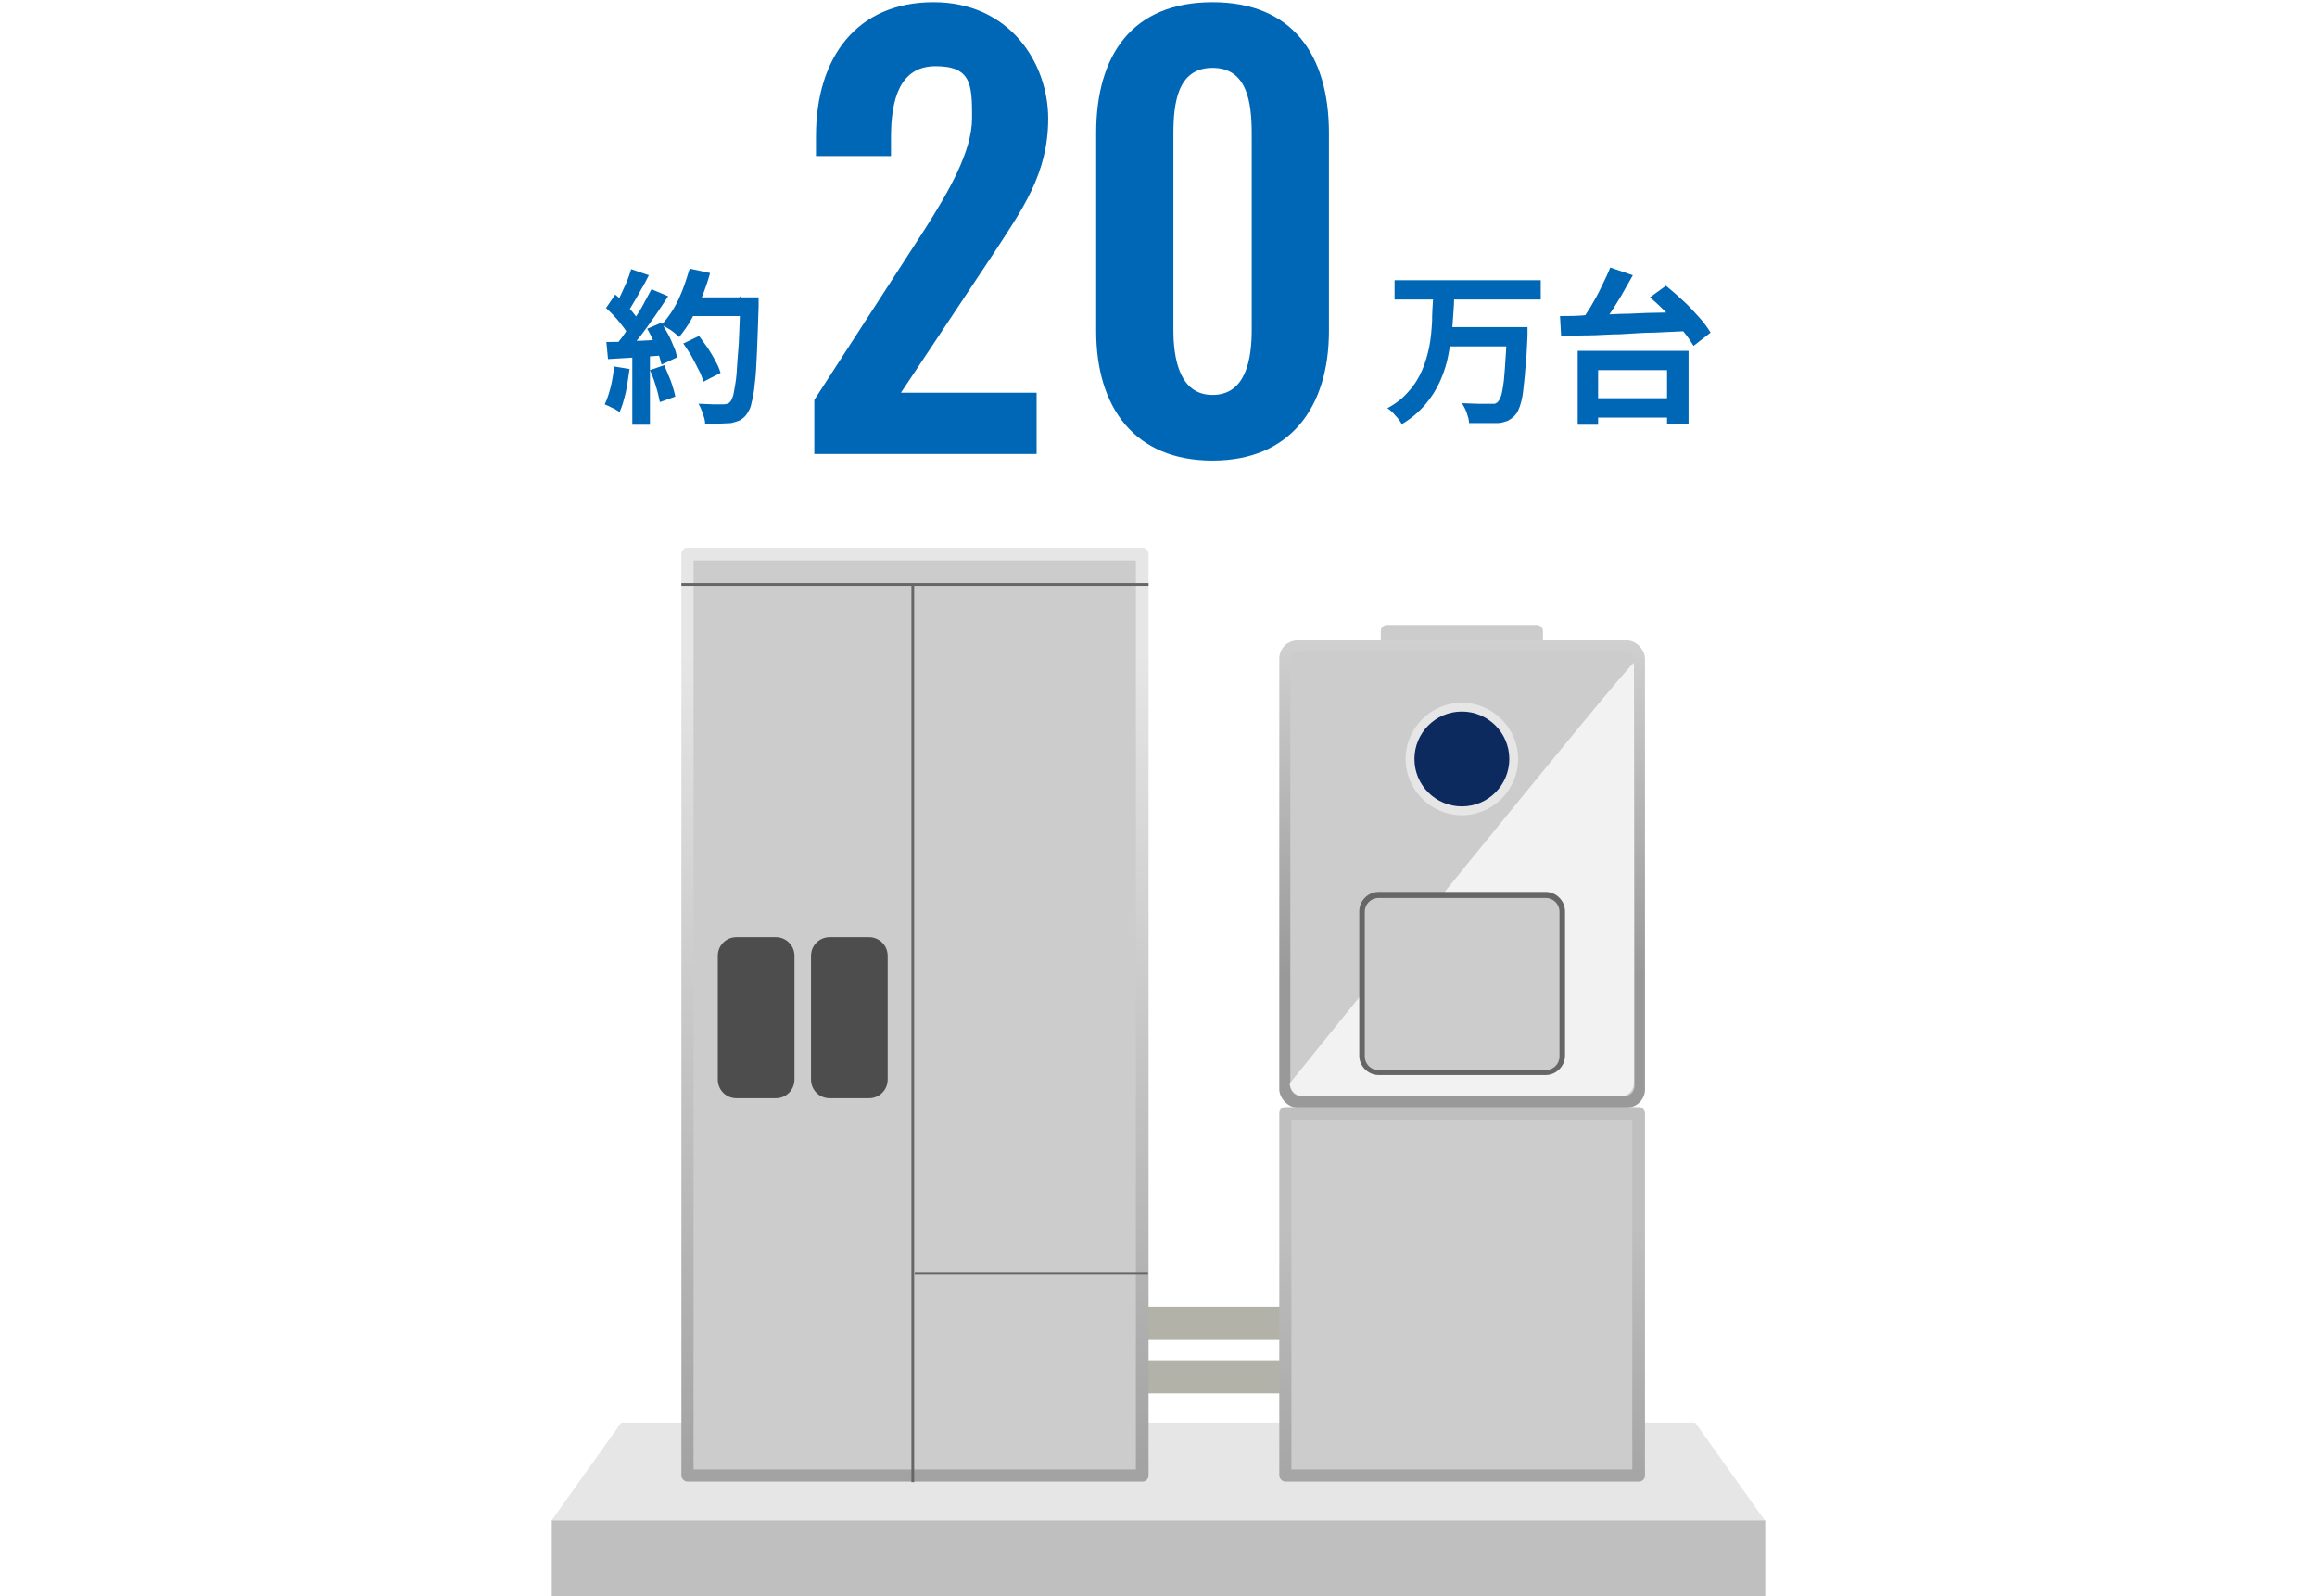 <?xml version="1.0" encoding="UTF-8"?>
<svg xmlns="http://www.w3.org/2000/svg" width="148.2mm" height="102.1mm" version="1.1" xmlns:xlink="http://www.w3.org/1999/xlink" viewBox="0 0 420 289.4">
  <defs>
    <style>
      .cls-1 {
        fill: url(#_名称未設定グラデーション-2);
      }

      .cls-2 {
        fill: #4d4d4d;
      }

      .cls-3 {
        fill: #f2f2f2;
        mix-blend-mode: multiply;
      }

      .cls-3, .cls-4 {
        isolation: isolate;
      }

      .cls-5 {
        fill: none;
      }

      .cls-6 {
        fill: #b2b2a8;
      }

      .cls-7 {
        fill: url(#_名称未設定グラデーション);
      }

      .cls-8 {
        fill: #404040;
      }

      .cls-9 {
        fill: #bfbfbf;
      }

      .cls-10 {
        fill: #b48455;
      }

      .cls-11 {
        fill: #666;
      }

      .cls-12 {
        fill: #8c8c8c;
      }

      .cls-13 {
        fill: url(#_名称未設定グラデーション_3);
      }

      .cls-14 {
        fill: #0c2a5e;
      }

      .cls-15 {
        fill: #ccc;
      }

      .cls-16 {
        fill: gray;
      }

      .cls-17 {
        fill: #0066b6;
      }

      .cls-18 {
        fill: #e6e6e6;
      }
    </style>
    <linearGradient id="_名称未設定グラデーション" data-name="名称未設定グラデーション" x1="-204.8" y1="735.2" x2="-204.8" y2="734.2" gradientTransform="translate(13849.1 62363.7) scale(66.3 -84.7)" gradientUnits="userSpaceOnUse">
      <stop offset="0" stop-color="#e6e6e6"/>
      <stop offset="1" stop-color="#999"/>
    </linearGradient>
    <linearGradient id="_名称未設定グラデーション-2" data-name="名称未設定グラデーション" x1="-205.8" y1="737.9" x2="-205.8" y2="736.9" gradientTransform="translate(17592.9 125045) scale(84.7 -169.3)" xlink:href="#_名称未設定グラデーション"/>
    <linearGradient id="_名称未設定グラデーション_3" data-name="名称未設定グラデーション 3" x1="-204.8" y1="733.9" x2="-204.8" y2="732.9" gradientTransform="translate(13849.1 50054.5) scale(66.3 -67.9)" gradientUnits="userSpaceOnUse">
      <stop offset="0" stop-color="#bfbfbf"/>
      <stop offset="1" stop-color="#999"/>
    </linearGradient>
  </defs>
  <!-- Generator: Adobe Illustrator 28.7.3, SVG Export Plug-In . SVG Version: 1.2.0 Build 164)  -->
  <g class="cls-4">
    <g id="_レイヤー_1" data-name="レイヤー_1">
      <g id="_グループ_1345" data-name="グループ_1345">
        <g id="_グループ_1173" data-name="グループ_1173">
          <path id="_パス_3319" data-name="パス_3319" class="cls-17" d="M252.8,50.8h26.5v3.5h-26.5v-3.5ZM262.4,59.3h12v3.5h-12v-3.5ZM273.1,59.3h3.8v.3c0,.2,0,.4,0,.7,0,.2,0,.4,0,.6-.1,2.3-.2,4.3-.4,6-.1,1.7-.3,3-.4,4.1-.1.9-.3,1.8-.6,2.7-.2.5-.4,1.1-.8,1.5-.4.5-.9.8-1.4,1.1-.6.2-1.2.4-1.8.4-.6,0-1.4,0-2.3,0s-1.9,0-2.9,0c0-.6-.2-1.2-.4-1.8-.2-.6-.5-1.2-.9-1.8,1,0,2,.1,3,.1s1.6,0,2.1,0c.3,0,.5,0,.8,0,.2,0,.4-.2.6-.3.4-.5.7-1.2.8-1.9.3-1.4.4-2.8.5-4.2.1-1.8.3-4.1.4-6.9v-.6ZM259.8,53.8h3.8c0,1.7-.2,3.4-.3,5.2-.1,1.7-.4,3.4-.7,5.1-.3,1.7-.8,3.3-1.5,4.9-.7,1.6-1.6,3-2.7,4.3-1.2,1.4-2.6,2.6-4.3,3.6-.3-.6-.7-1.1-1.1-1.5-.4-.5-.9-1-1.5-1.4,1.5-.8,2.8-1.8,3.9-3.1,1-1.1,1.8-2.4,2.4-3.8.6-1.4,1-2.8,1.3-4.3.3-1.5.4-3,.5-4.5,0-1.5.1-3,.2-4.5ZM287.6,72.2h16.5v3.5h-16.5v-3.5ZM286,63.6h20.1v13.3h-3.9v-9.8h-12.5v9.9h-3.7v-13.3ZM291.9,48.5l4.1,1.4c-.7,1.2-1.4,2.5-2.1,3.7-.8,1.3-1.5,2.5-2.3,3.6-.8,1.1-1.5,2.1-2.2,3l-3.2-1.3c.7-1,1.4-2.1,2.1-3.2.7-1.2,1.4-2.4,2-3.7.6-1.3,1.2-2.4,1.6-3.5ZM299.1,53.9l2.9-2.1c1,.8,2,1.7,3.1,2.7,1.1,1,2,2,2.9,3,.8.9,1.5,1.8,2.1,2.8l-3.1,2.4c-.6-1-1.3-2-2-2.8-.8-1-1.8-2.1-2.8-3.1-1-1-2-2-3-2.8ZM282.8,57.3c1.5,0,3.2,0,5.1-.2,1.9,0,3.8-.1,5.9-.2,2.1,0,4.2-.2,6.3-.2,2.1,0,4.2-.2,6.3-.2v3.5c-2.2.1-4.3.2-6.5.3-2.1,0-4.2.2-6.2.3-2,0-4,.2-5.8.2-1.8,0-3.5.1-4.9.2l-.2-3.6Z"/>
          <path id="_パス_3318" data-name="パス_3318" class="cls-17" d="M147.6,82.3h40.3v-11.1h-24.6l16.7-25.1c5.2-8,10-14.5,10-24.6S183,.4,169.2.4s-21.3,9.9-21.3,24.3v3.6h13.6v-3.4c0-6.9,1.6-12.9,8.1-12.9s6.6,3.4,6.6,9.4-4.2,13.3-8.6,20.2l-20,30.9v9.8ZM219.8,83.5c14.1,0,21.1-9.7,21.1-23.5V24.1c0-14.1-6.6-23.7-21.1-23.7s-21.1,9.5-21.1,23.7v35.9c0,13.8,6.9,23.5,21.1,23.5ZM219.8,71.6c-6,0-7.1-6.6-7.1-11.8V24.3c0-5.5.7-12,7.1-12s7.1,6.5,7.1,12v35.5c0,5.2-1,11.8-7.1,11.8Z"/>
          <path id="_パス_3317" data-name="パス_3317" class="cls-17" d="M123.8,62.3l2.9-1.4c.5.7,1,1.4,1.6,2.2.5.8,1,1.6,1.4,2.4.4.7.7,1.4.9,2.1l-3.1,1.6c-.2-.7-.5-1.5-.9-2.2-.4-.8-.8-1.6-1.3-2.5-.5-.8-1-1.6-1.5-2.3ZM124.8,53.9h10.8v3.4h-10.8v-3.4ZM134,53.9h3.5v1c0,.2,0,.4,0,.6-.1,3.3-.2,6.1-.3,8.4-.1,2.3-.2,4.2-.4,5.7-.1,1.2-.3,2.4-.6,3.5-.1.7-.4,1.3-.8,1.9-.3.5-.8.9-1.3,1.2-.5.2-1.1.4-1.6.5-.7,0-1.4.1-2.1.1-.9,0-1.7,0-2.6,0,0-.6-.2-1.2-.4-1.8-.2-.6-.5-1.3-.8-1.8,1,0,1.8.1,2.6.1.8,0,1.4,0,1.8,0,.3,0,.5,0,.8-.1.2,0,.4-.2.6-.4.3-.5.5-1,.6-1.6.2-1.1.4-2.2.5-3.4.1-1.4.2-3.3.4-5.5.1-2.2.2-4.8.3-7.9v-.7ZM125,48.7l3.7.8c-.4,1.5-.9,2.9-1.5,4.4-.6,1.4-1.2,2.7-1.9,4-.6,1.1-1.4,2.2-2.2,3.2-.3-.3-.6-.5-.9-.8-.4-.3-.8-.6-1.2-.8s-.8-.5-1.1-.6c.8-.9,1.5-1.8,2.1-2.8.7-1.1,1.2-2.3,1.7-3.5.5-1.3.9-2.6,1.3-3.9ZM114.4,48.8l3.2,1.1c-.4.8-.8,1.6-1.3,2.4-.4.8-.9,1.6-1.3,2.3-.4.7-.8,1.3-1.2,2l-2.4-1c.4-.6.7-1.3,1.1-2.1.4-.8.7-1.6,1.1-2.4.3-.8.6-1.6.8-2.3ZM118,52.4l3.1,1.3c-.7,1.1-1.5,2.3-2.4,3.6s-1.7,2.4-2.6,3.6c-.9,1.1-1.7,2.1-2.5,3l-2.2-1.1c.6-.7,1.2-1.4,1.8-2.3s1.2-1.8,1.8-2.7c.6-.9,1.2-1.8,1.7-2.8s1-1.8,1.4-2.6ZM109.8,55.9l1.7-2.5c.5.4,1.1.9,1.6,1.5.6.6,1.1,1.1,1.5,1.6.4.5.8,1,1.1,1.5l-1.8,2.8c-.3-.6-.6-1.1-1-1.6-.5-.6-.9-1.2-1.5-1.8-.5-.6-1.1-1.1-1.6-1.6ZM117.3,59.6l2.6-1.1c.4.7.8,1.4,1.2,2.1s.7,1.5,1,2.2c.3.6.5,1.3.6,2l-2.8,1.3c-.2-.7-.3-1.3-.6-2-.3-.8-.6-1.5-.9-2.3s-.7-1.5-1.1-2.2ZM109.8,62c1.4,0,3,0,5-.2,2,0,3.9-.2,6-.3v2.9c-1.9.1-3.8.3-5.6.4-1.9.1-3.5.2-5,.3l-.3-3.1ZM117.8,67.1l2.6-.9c.4,1,.8,1.9,1.2,2.9.3.9.6,1.8.8,2.8l-2.8,1c-.2-1-.4-1.9-.7-2.8-.3-1.1-.7-2.1-1.1-3ZM111.1,66.4l3,.5c-.2,1.4-.4,2.9-.7,4.3-.3,1.2-.6,2.4-1.1,3.5-.3-.2-.5-.3-.8-.5-.3-.2-.7-.3-1-.5-.3-.1-.6-.3-.9-.4.5-1,.8-2.1,1.1-3.2.3-1.3.5-2.5.6-3.8ZM114.6,63.6h3.2v13.4h-3.2v-13.4Z"/>
        </g>
        <g id="_グループ_1182" data-name="グループ_1182">
          <g id="_グループ_1181" data-name="グループ_1181">
            <g id="_グループ_1175" data-name="グループ_1175">
              <path id="_長方形_629" data-name="長方形_629" class="cls-16" d="M244.5,198.5h41c.6,0,1.1.5,1.1,1.1h0v2.3c0,.6-.5,1.1-1.1,1.1h-41c-.6,0-1.1-.5-1.1-1.1v-2.3c0-.6.5-1.1,1.1-1.1Z"/>
              <rect id="_長方形_630" data-name="長方形_630" class="cls-8" x="243.4" y="200.7" width="3.1" height="3.1"/>
              <rect id="_長方形_631" data-name="長方形_631" class="cls-8" x="250.3" y="200.7" width="3.1" height="3.1"/>
              <rect id="_長方形_632" data-name="長方形_632" class="cls-8" x="257.2" y="200.7" width="3.1" height="3.1"/>
              <rect id="_長方形_633" data-name="長方形_633" class="cls-12" x="270.5" y="200.7" width="3.1" height="5.7"/>
              <rect id="_長方形_634" data-name="長方形_634" class="cls-10" x="279.4" y="200.7" width="3.1" height="5.7"/>
              <rect id="_長方形_635" data-name="長方形_635" class="cls-10" x="285.2" y="200.7" width="3.1" height="5.7"/>
              <path id="_長方形_636" data-name="長方形_636" class="cls-15" d="M251.4,113.3h27.2c.6,0,1.1.5,1.1,1.1v2.3c0,.6-.5,1.1-1.1,1.1,0,0,0,0,0,0h-27.2c-.6,0-1.1-.5-1.1-1.1h0v-2.3c0-.6.5-1.1,1.1-1.1Z"/>
              <g id="_グループ_1174" data-name="グループ_1174">
                <rect id="_長方形_637" data-name="長方形_637" class="cls-7" x="231.9" y="116.1" width="66.3" height="84.7" rx="3.3" ry="3.3"/>
                <rect id="_長方形_638" data-name="長方形_638" class="cls-15" x="233.9" y="118" width="62.4" height="80.7" rx="1.8" ry="1.8"/>
                <path id="_パス_2862" data-name="パス_2862" class="cls-3" d="M236.1,198.7c-1.2,0-2.3-1-2.3-2.3,0,0,62.4-77.4,62.4-76.2v76.2c0,1.2-1,2.3-2.3,2.3h-57.9Z"/>
              </g>
            </g>
            <g id="_グループ_1176" data-name="グループ_1176">
              <rect id="_長方形_639" data-name="長方形_639" class="cls-9" x="100" y="275.6" width="220" height="14.1"/>
              <path id="_パス_2863" data-name="パス_2863" class="cls-18" d="M320,275.6H100l12.6-17.7h194.7l12.6,17.7Z"/>
            </g>
            <path id="_パス_2864" data-name="パス_2864" class="cls-6" d="M241.7,252.6h-46.7v-15.7h46.7v15.7ZM201,246.6h34.7v-3.7h-34.7v3.7Z"/>
            <g id="_グループ_1177" data-name="グループ_1177">
              <rect id="_長方形_640" data-name="長方形_640" class="cls-1" x="123.5" y="99.3" width="84.7" height="169.3" rx="1.1" ry="1.1"/>
              <rect id="_長方形_641" data-name="長方形_641" class="cls-15" x="125.7" y="101.6" width="80.2" height="164.8"/>
            </g>
            <g id="_グループ_1178" data-name="グループ_1178">
              <rect id="_長方形_642" data-name="長方形_642" class="cls-13" x="231.9" y="200.7" width="66.3" height="67.9" rx="1.1" ry="1.1"/>
              <rect id="_長方形_643" data-name="長方形_643" class="cls-15" x="234.1" y="203" width="61.8" height="63.4"/>
            </g>
            <g id="_グループ_1179" data-name="グループ_1179">
              <line id="_線_26" data-name="線_26" class="cls-5" x1="123.5" y1="106" x2="208.2" y2="106"/>
              <rect id="_長方形_644" data-name="長方形_644" class="cls-11" x="123.5" y="105.7" width="84.7" height=".5"/>
              <rect id="_長方形_645" data-name="長方形_645" class="cls-11" x="165.8" y="230.6" width="42.3" height=".5"/>
            </g>
            <g id="_グループ_1180" data-name="グループ_1180">
              <line id="_線_27" data-name="線_27" class="cls-5" x1="143.5" y1="106" x2="143.5" y2="268.6"/>
              <rect id="_長方形_646" data-name="長方形_646" class="cls-11" x="165.2" y="106" width=".5" height="162.7"/>
            </g>
          </g>
          <rect id="_長方形_647" data-name="長方形_647" class="cls-2" x="130.5" y="170.3" width="13.1" height="28.4" rx="3" ry="3"/>
          <path id="_長方形_647_-_アウトライン" data-name="長方形_647_-_アウトライン" class="cls-2" d="M133.5,169.9h7.1c1.9,0,3.4,1.5,3.4,3.4v22.4c0,1.9-1.5,3.4-3.4,3.4h-7.1c-1.9,0-3.4-1.5-3.4-3.4v-22.4c0-1.9,1.5-3.4,3.4-3.4ZM140.5,198.3c1.4,0,2.6-1.2,2.6-2.6v-22.4c0-1.4-1.2-2.6-2.6-2.6h-7.1c-1.4,0-2.6,1.2-2.6,2.6v22.4c0,1.4,1.2,2.6,2.6,2.6h7.1Z"/>
          <rect id="_長方形_648" data-name="長方形_648" class="cls-2" x="147.4" y="170.3" width="13.1" height="28.4" rx="3" ry="3"/>
          <path id="_長方形_648_-_アウトライン" data-name="長方形_648_-_アウトライン" class="cls-2" d="M150.4,169.9h7.1c1.9,0,3.4,1.5,3.4,3.4v22.4c0,1.9-1.5,3.4-3.4,3.4h-7.1c-1.9,0-3.4-1.5-3.4-3.4v-22.4c0-1.9,1.5-3.4,3.4-3.4ZM157.5,198.3c1.4,0,2.6-1.2,2.6-2.6v-22.4c0-1.4-1.2-2.6-2.6-2.6h-7.1c-1.4,0-2.6,1.2-2.6,2.6v22.4c0,1.4,1.2,2.6,2.6,2.6h7.1Z"/>
          <circle id="_楕円形_36" data-name="楕円形_36" class="cls-14" cx="265" cy="137.6" r="9.4"/>
          <path id="_楕円形_36_-_アウトライン" data-name="楕円形_36_-_アウトライン" class="cls-18" d="M265,127.4c5.6,0,10.2,4.6,10.2,10.2,0,5.6-4.6,10.2-10.2,10.2-5.6,0-10.2-4.6-10.2-10.2,0,0,0,0,0,0,0-5.6,4.6-10.2,10.2-10.2ZM265,146.2c4.8,0,8.6-3.9,8.6-8.6,0-4.8-3.9-8.6-8.6-8.6-4.8,0-8.6,3.9-8.6,8.6,0,4.8,3.9,8.6,8.6,8.6Z"/>
          <rect id="_長方形_649" data-name="長方形_649" class="cls-15" x="246.9" y="162.2" width="36.3" height="32.2" rx="3" ry="3"/>
          <path id="_長方形_649_-_アウトライン" data-name="長方形_649_-_アウトライン" class="cls-11" d="M249.9,161.7h30.3c1.9,0,3.5,1.6,3.5,3.5v26.2c0,1.9-1.6,3.5-3.5,3.5h-30.3c-1.9,0-3.5-1.6-3.5-3.5v-26.2c0-1.9,1.6-3.5,3.5-3.5ZM280.2,194c1.4,0,2.5-1.1,2.5-2.5v-26.2c0-1.4-1.1-2.5-2.5-2.5h-30.3c-1.4,0-2.5,1.1-2.5,2.5v26.2c0,1.4,1.1,2.5,2.5,2.5h30.3Z"/>
        </g>
      </g>
    </g>
  </g>
</svg>